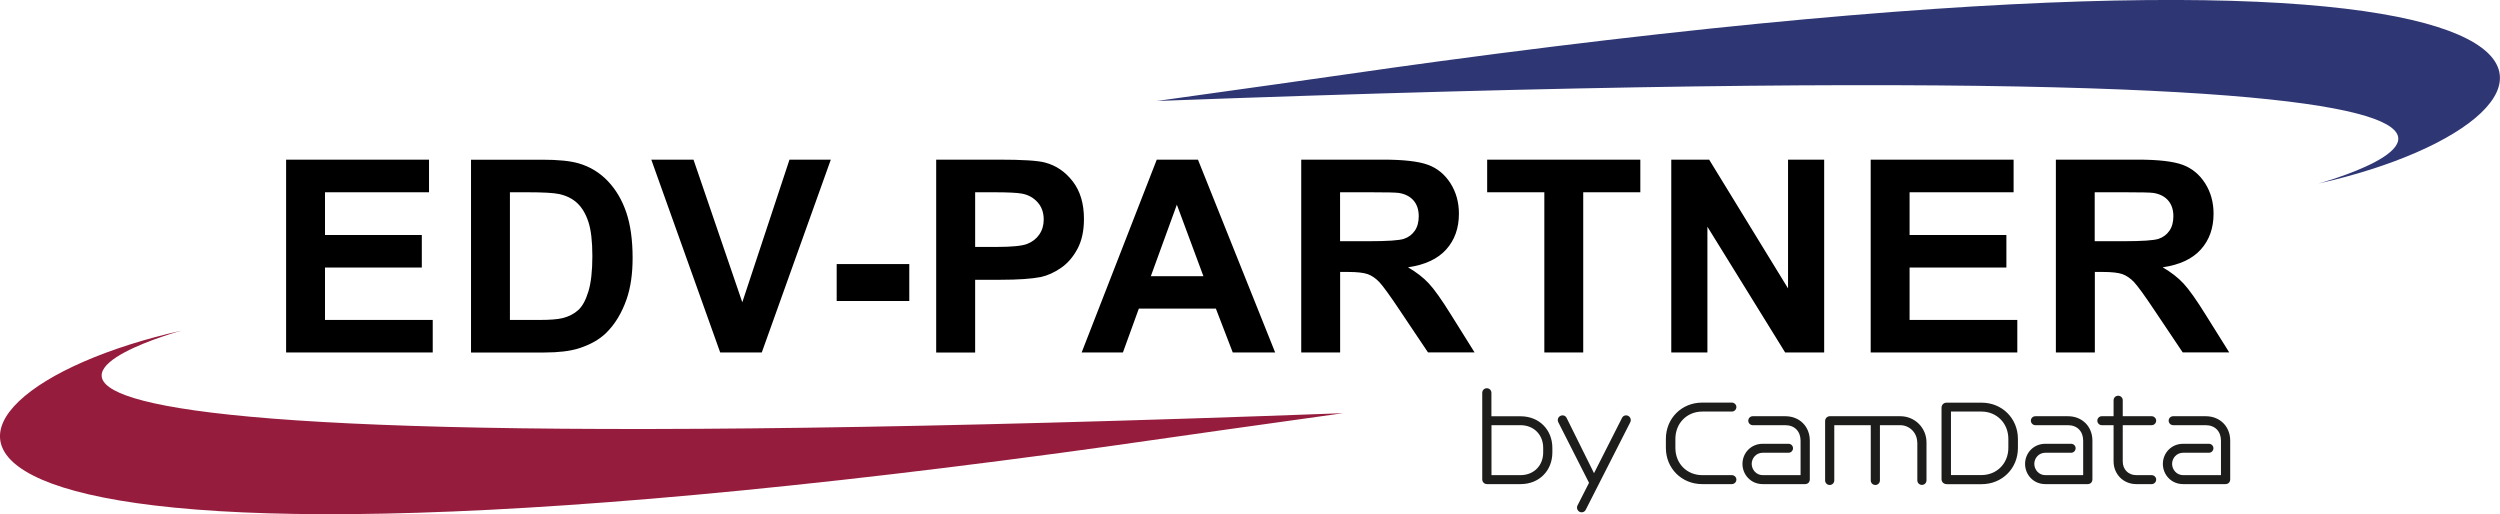 <?xml version="1.0" encoding="UTF-8"?>
<svg id="Ebene_2" data-name="Ebene 2" xmlns="http://www.w3.org/2000/svg" viewBox="0 0 370.84 76.27">
  <defs>
    <style>
      .cls-1 {
        fill: #961c3e;
      }

      .cls-1, .cls-2 {
        fill-rule: evenodd;
      }

      .cls-3 {
        fill: #1d1d1b;
      }

      .cls-2 {
        fill: #2f3674;
      }
    </style>
  </defs>
  <g id="Ebene_2-2" data-name="Ebene 2">
    <path id="EDV-PARTNER" d="M42.44,52.28v-28.6h21.2v4.84h-15.43v6.34h14.36v4.82h-14.36v7.78h15.98v4.82h-21.75ZM69.87,23.69h10.55c2.38,0,4.19.18,5.44.55,1.68.49,3.11,1.37,4.31,2.63,1.2,1.26,2.11,2.81,2.73,4.63.62,1.83.94,4.08.94,6.76,0,2.35-.29,4.38-.88,6.09-.72,2.08-1.74,3.76-3.06,5.05-1,.97-2.35,1.74-4.06,2.28-1.27.4-2.98.61-5.11.61h-10.86v-28.6ZM75.64,28.52v18.94h4.31c1.61,0,2.78-.09,3.49-.27.94-.23,1.71-.63,2.33-1.19.62-.56,1.12-1.48,1.51-2.76.39-1.28.59-3.03.59-5.24s-.2-3.91-.59-5.09c-.39-1.18-.94-2.11-1.64-2.77-.7-.66-1.59-1.11-2.67-1.35-.81-.18-2.39-.27-4.74-.27h-2.59ZM106.83,52.28l-10.22-28.6h6.26l7.24,21.16,7-21.16h6.13l-10.24,28.6h-6.16ZM124.11,44.65v-5.48h10.77v5.48h-10.77ZM138.87,52.28v-28.6h9.27c3.51,0,5.8.14,6.87.43,1.64.43,3.01,1.36,4.12,2.8,1.11,1.44,1.66,3.29,1.66,5.57,0,1.76-.32,3.23-.96,4.43-.64,1.2-1.45,2.14-2.43,2.82-.98.68-1.98,1.13-2.99,1.36-1.38.27-3.37.41-5.99.41h-3.77v10.79h-5.77ZM144.65,28.52v8.11h3.16c2.28,0,3.8-.15,4.56-.45.77-.3,1.37-.77,1.8-1.4.44-.64.65-1.38.65-2.22,0-1.04-.31-1.9-.92-2.57-.61-.68-1.39-1.1-2.32-1.27-.69-.13-2.07-.2-4.16-.2h-2.79ZM189.14,52.28h-6.28l-2.5-6.5h-11.43l-2.36,6.5h-6.12l11.14-28.6h6.11l11.45,28.6ZM178.51,40.97l-3.94-10.61-3.86,10.61h7.8ZM193.02,52.28v-28.6h12.15c3.06,0,5.28.26,6.66.77,1.39.51,2.49,1.43,3.33,2.74.83,1.31,1.25,2.82,1.25,4.5,0,2.15-.63,3.92-1.89,5.32-1.26,1.4-3.15,2.28-5.66,2.64,1.25.73,2.28,1.53,3.09,2.4.81.87,1.91,2.42,3.29,4.64l3.49,5.58h-6.91l-4.17-6.22c-1.48-2.22-2.5-3.62-3.04-4.2-.55-.58-1.13-.97-1.74-1.19-.61-.21-1.58-.32-2.91-.32h-1.17v11.94h-5.77ZM198.79,35.78h4.27c2.77,0,4.5-.12,5.19-.35.69-.23,1.23-.64,1.62-1.21.39-.57.58-1.29.58-2.15,0-.96-.26-1.74-.77-2.33-.51-.59-1.24-.97-2.18-1.12-.47-.07-1.87-.1-4.21-.1h-4.51v7.26ZM229.08,52.28v-23.76h-8.48v-4.84h22.72v4.84h-8.47v23.76h-5.77ZM247.91,52.28v-28.6h5.62l11.7,19.1v-19.1h5.36v28.6h-5.79l-11.53-18.65v18.65h-5.36ZM277.49,52.28v-28.6h21.2v4.84h-15.43v6.34h14.36v4.82h-14.36v7.78h15.98v4.82h-21.75ZM304.96,52.28v-28.6h12.15c3.06,0,5.28.26,6.66.77,1.38.51,2.49,1.43,3.33,2.74.83,1.31,1.25,2.82,1.25,4.5,0,2.15-.63,3.92-1.89,5.32-1.26,1.4-3.15,2.28-5.66,2.64,1.25.73,2.28,1.53,3.09,2.4.81.87,1.91,2.42,3.29,4.64l3.49,5.58h-6.9l-4.17-6.22c-1.48-2.22-2.5-3.62-3.04-4.2-.55-.58-1.13-.97-1.74-1.19-.61-.21-1.58-.32-2.91-.32h-1.17v11.94h-5.77ZM310.73,35.78h4.27c2.77,0,4.5-.12,5.19-.35.69-.23,1.23-.64,1.62-1.21.39-.57.58-1.29.58-2.15,0-.96-.26-1.74-.77-2.33-.51-.59-1.24-.97-2.18-1.12-.47-.07-1.87-.1-4.21-.1h-4.51v7.26Z"/>
    <path id="Bogen_oben_rechts" data-name="Bogen oben rechts" class="cls-2" d="M171.59,14.98c30.71-4.27,30.82-4.39,42.07-5.91,185.37-24.94,173.84,8.39,130.23,18.16,0,0,79.33-21.6-172.3-12.25h0Z"/>
    <path id="Bogen_unten_links" data-name="Bogen unten links" class="cls-1" d="M199.24,61.29C-52.38,70.64,26.94,49.04,26.94,49.04c-43.61,9.77-55.14,43.1,130.23,18.16,11.25-1.51,11.36-1.63,42.07-5.91Z"/>
    <g>
      <path class="cls-3" d="M220.59,71.81c-.42,0-.72-.3-.72-.72v-12.82c0-.38.3-.68.68-.68s.68.3.68.68v3.48h4.33c2.77,0,4.71,2.01,4.71,4.69v.68c0,2.68-1.94,4.69-4.71,4.69h-4.98ZM228.91,66.43c0-1.92-1.37-3.36-3.36-3.36h-4.31v7.41h4.31c1.99,0,3.36-1.44,3.36-3.36v-.68Z"/>
      <path class="cls-3" d="M235.71,71.62l-4.56-8.99c-.17-.34-.04-.76.3-.93.34-.19.76-.06.93.28l4.07,8.21,4.16-8.21c.17-.34.59-.47.93-.28.32.17.46.59.29.93l-6.61,12.99c-.17.34-.59.48-.93.29-.32-.17-.46-.59-.29-.93l1.71-3.36Z"/>
      <path class="cls-3" d="M252.49,71.81c-3.04,0-5.38-2.34-5.38-5.36v-1.35c0-3.04,2.34-5.38,5.38-5.38h4.41c.36,0,.67.3.67.66s-.3.67-.67.67h-4.39c-2.3,0-3.99,1.75-3.99,4.05v1.35c0,2.3,1.69,4.03,3.99,4.03h4.39c.36,0,.67.3.67.66s-.3.67-.67.67h-4.41Z"/>
      <path class="cls-3" d="M261.47,71.81c-1.77,0-3-1.41-3-3s1.24-2.98,3-2.98h3.84c.36,0,.66.3.66.66s-.3.67-.66.67h-3.84c-.97,0-1.63.8-1.63,1.65s.67,1.67,1.63,1.67h5.62v-5.11c0-1.37-.87-2.3-2.26-2.3h-4.83c-.36,0-.67-.3-.67-.67s.3-.66.67-.66h4.83c2.11,0,3.63,1.52,3.63,3.63v5.72c0,.42-.27.72-.72.72h-6.27Z"/>
      <path class="cls-3" d="M284.39,65.62c0-1.41-1.12-2.55-2.53-2.55h-3v8.19c0,.38-.3.68-.68.68s-.68-.3-.68-.68v-8.19h-5.41v8.19c0,.38-.3.68-.68.68s-.68-.3-.68-.68v-8.8c0-.4.3-.72.72-.72h10.43c2.17,0,3.89,1.73,3.89,3.89v5.62c0,.38-.3.68-.68.68s-.68-.3-.68-.68v-5.64Z"/>
      <path class="cls-3" d="M288.74,71.81c-.42,0-.74-.32-.74-.72v-10.62c0-.42.32-.74.74-.74h5.21c3.04,0,5.38,2.34,5.38,5.38v1.35c0,3.02-2.34,5.36-5.38,5.36h-5.21ZM297.91,65.1c0-2.3-1.71-4.05-3.99-4.05h-4.52v9.42h4.52c2.28,0,3.99-1.73,3.99-4.03v-1.35Z"/>
      <path class="cls-3" d="M303.39,71.81c-1.77,0-3-1.41-3-3s1.24-2.98,3-2.98h3.84c.36,0,.66.3.66.66s-.3.67-.66.67h-3.84c-.97,0-1.63.8-1.63,1.65s.67,1.67,1.63,1.67h5.62v-5.11c0-1.37-.87-2.3-2.26-2.3h-4.83c-.36,0-.67-.3-.67-.67s.3-.66.67-.66h4.83c2.11,0,3.63,1.52,3.63,3.63v5.72c0,.42-.27.72-.72.72h-6.27Z"/>
      <path class="cls-3" d="M316.88,71.81c-1.9,0-3.36-1.46-3.36-3.38v-5.36h-1.75c-.36,0-.66-.3-.66-.67s.3-.66.66-.66h1.75v-2.36c0-.38.3-.68.68-.68s.68.3.68.68v2.36h4.29c.36,0,.67.3.67.66s-.3.67-.67.67h-4.29v5.38c0,1.2.84,2.03,2.01,2.03h2.28c.36,0,.67.3.67.66s-.3.67-.67.67h-2.3Z"/>
      <path class="cls-3" d="M323.83,71.81c-1.77,0-3-1.41-3-3s1.24-2.98,3-2.98h3.84c.36,0,.66.3.66.66s-.3.67-.66.67h-3.84c-.97,0-1.63.8-1.63,1.65s.67,1.67,1.63,1.67h5.62v-5.11c0-1.37-.87-2.3-2.26-2.3h-4.83c-.36,0-.67-.3-.67-.67s.3-.66.67-.66h4.83c2.11,0,3.63,1.52,3.63,3.63v5.72c0,.42-.27.72-.72.72h-6.27Z"/>
    </g>
  </g>
</svg>